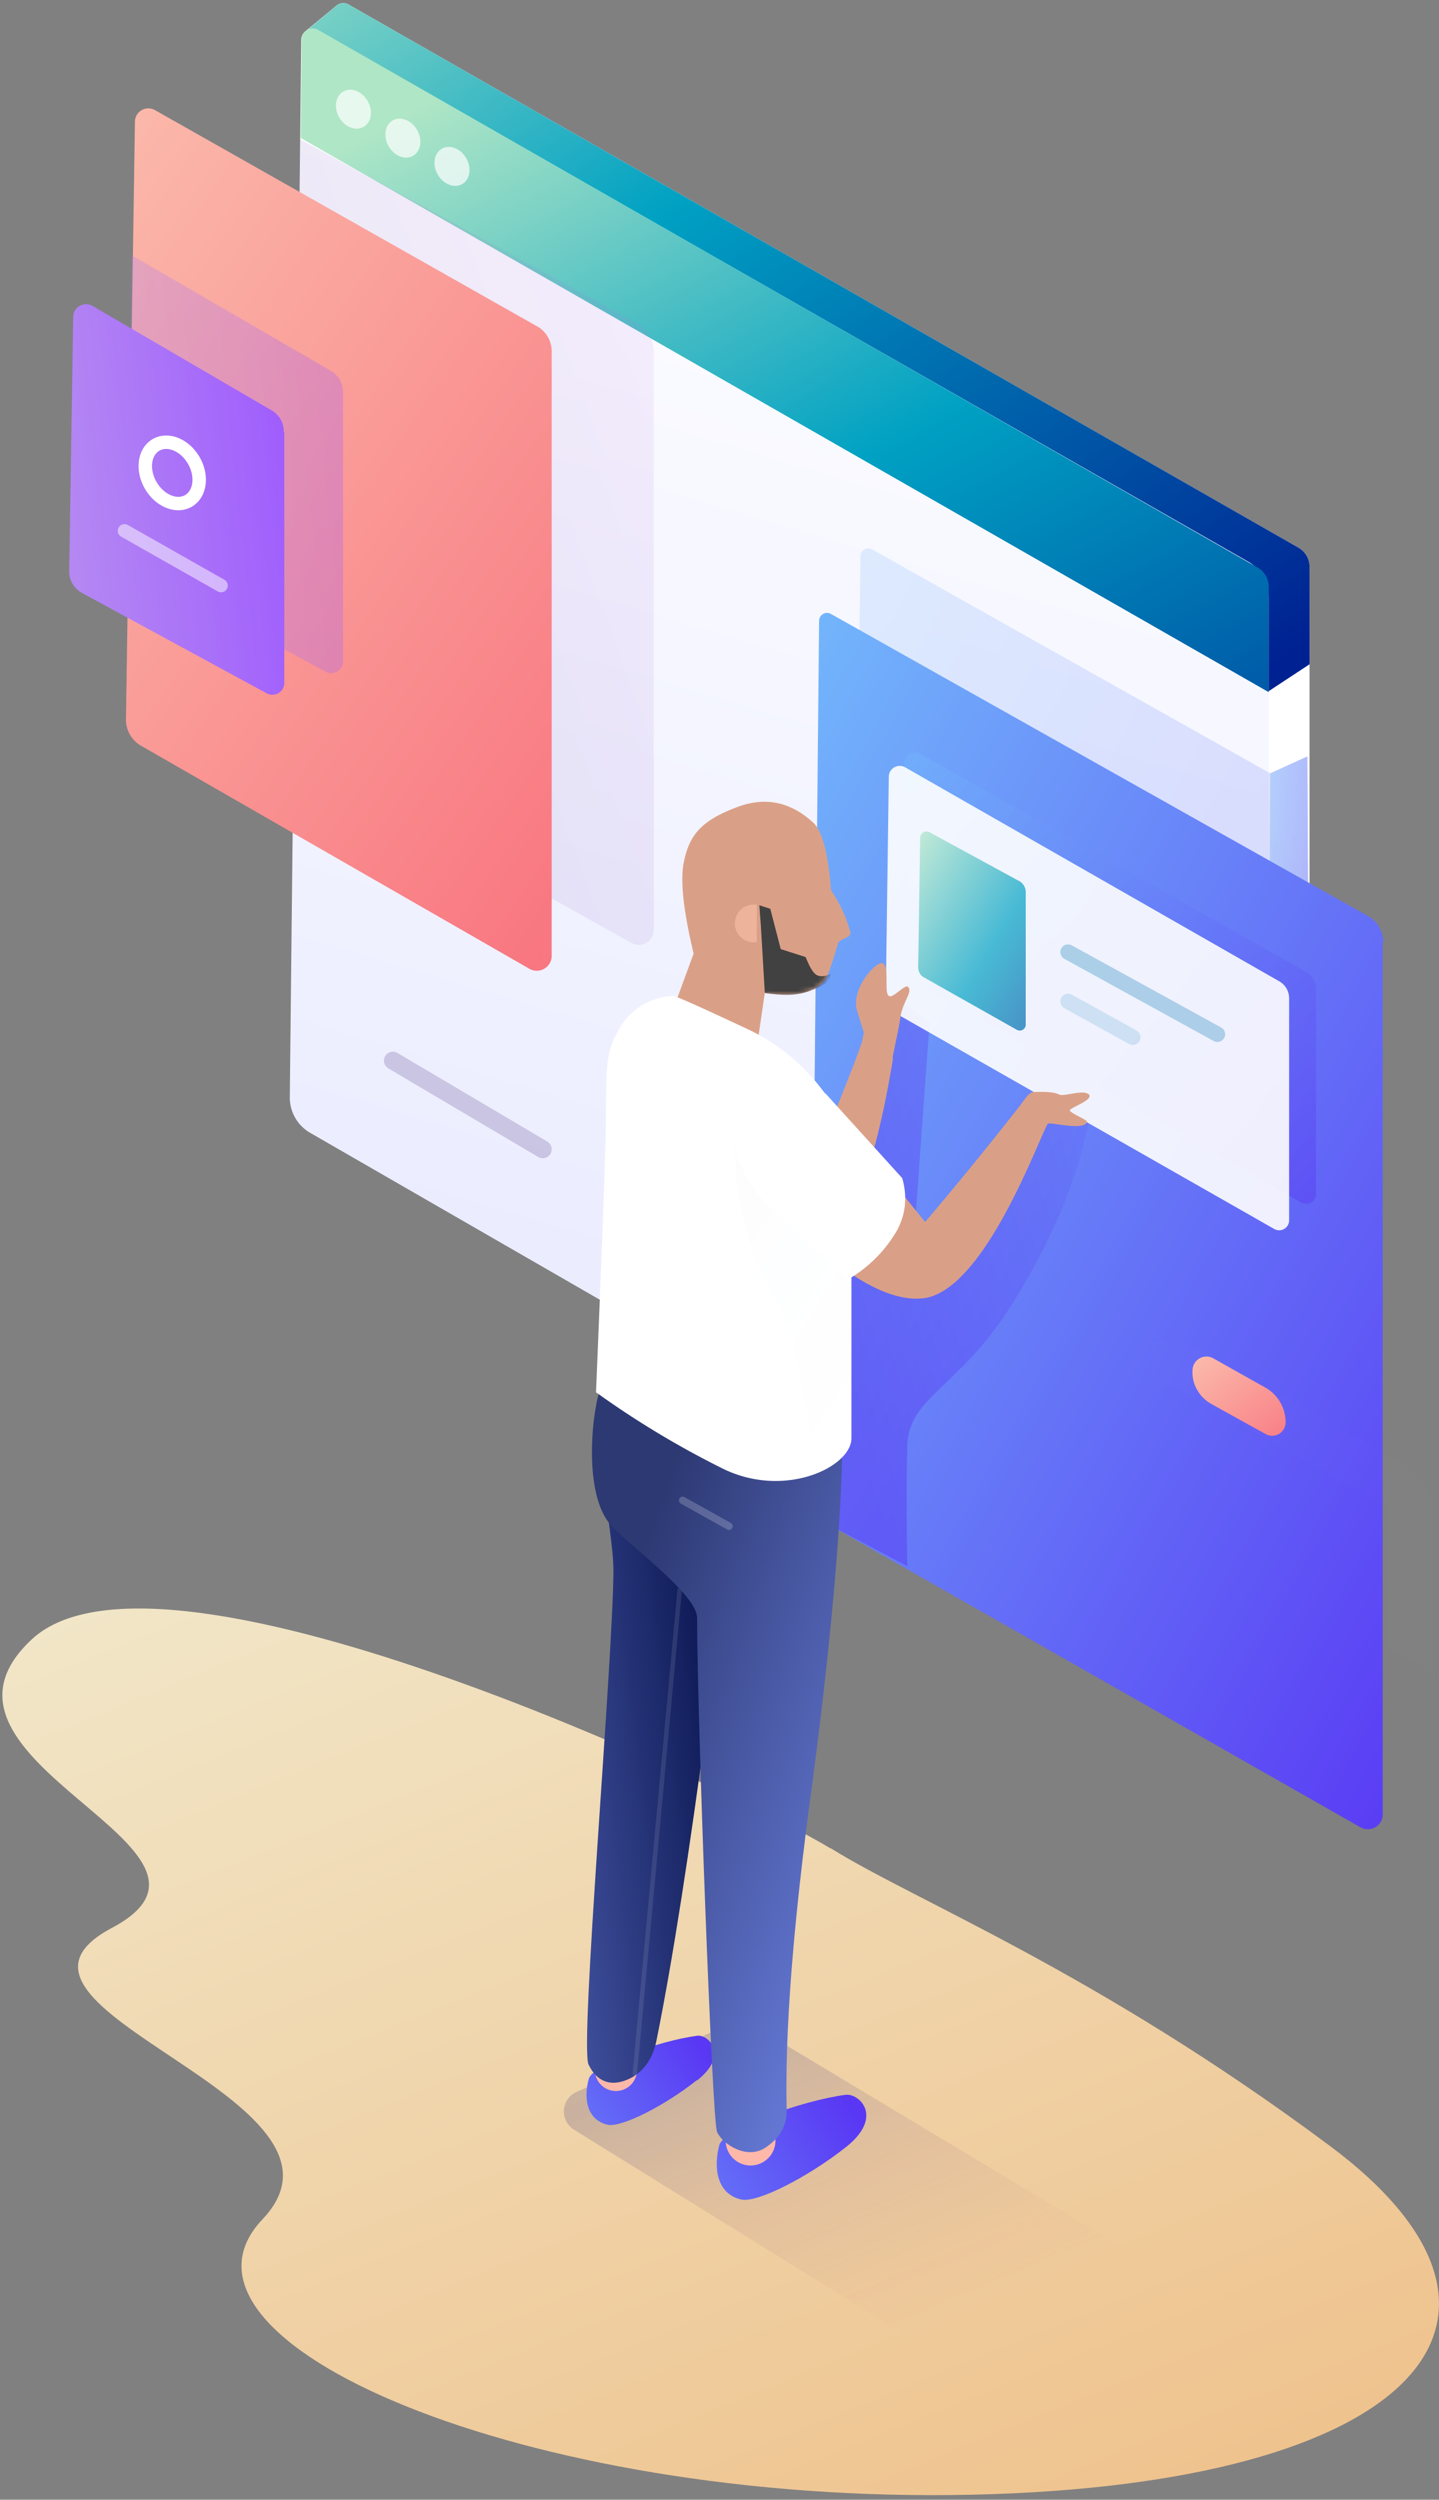 <svg xmlns="http://www.w3.org/2000/svg" xmlns:xlink="http://www.w3.org/1999/xlink" width="289" height="502">
  <rect width="100%" height="100%" fill="#808080" stroke="none"/>
  <defs>
    <linearGradient id="a" x1="83.7%" x2="206.6%" y1="-1.6%" y2="196.5%">
      <stop offset="0%" stop-color="#FFF"/>
      <stop offset="100%" stop-color="#4551AF"/>
    </linearGradient>
    <linearGradient id="b" x1="106.1%" x2="-4.1%" y1="-21.1%" y2="89.4%">
      <stop offset="0%" stop-color="#AFE6C6"/>
      <stop offset="0%" stop-color="#AFE6C6"/>
      <stop offset="42.1%" stop-color="#00A1C3"/>
      <stop offset="100%" stop-color="#002192"/>
    </linearGradient>
    <linearGradient id="c" x1="155.9%" x2="187.7%" y1="-17.6%" y2="163.5%">
      <stop offset="0%" stop-color="#FFF"/>
      <stop offset="100%" stop-color="#CFD4FF"/>
    </linearGradient>
    <linearGradient id="d" x1="5.3%" x2="153%" y1="113.1%" y2="-60.5%">
      <stop offset="0%" stop-color="#5937F4"/>
      <stop offset="100%" stop-color="#80FBFF"/>
    </linearGradient>
    <linearGradient id="e" x1="69.8%" x2="-35%" y1="-3.1%" y2="127%">
      <stop offset="0%" stop-color="#AFE6C6"/>
      <stop offset="42.1%" stop-color="#00A1C3"/>
      <stop offset="100%" stop-color="#002192"/>
    </linearGradient>
    <path id="f" d="M.1 66.1v175.4a3 3 0 0 0 4.4 2.5L112 182.8c1.8-1 3-3 3-5.1l-1.7-176a1.6 1.6 0 0 0-2.4-1.4L3 61c-1.8 1-3 3-3 5.1z"/>
    <linearGradient id="h" x1="17.2%" x2="310.1%" y1="77.6%" y2="-93.6%">
      <stop offset="0%" stop-color="#5937F4"/>
      <stop offset="100%" stop-color="#80FBFF"/>
    </linearGradient>
    <linearGradient id="i" x1="100%" x2="-41.3%" y1="0%" y2="158.3%">
      <stop offset="0%" stop-color="#AFE6C6"/>
      <stop offset="42.1%" stop-color="#00A1C3"/>
      <stop offset="100%" stop-color="#002192"/>
    </linearGradient>
    <linearGradient id="j" x1="131.1%" x2="-29.4%" y1="-44.2%" y2="129.2%">
      <stop offset="0%" stop-color="#FCD3BB"/>
      <stop offset="100%" stop-color="#F86D7A"/>
    </linearGradient>
    <linearGradient id="k" x1="0%" x2="164%" y1="6.4%" y2="139.7%">
      <stop offset="0%" stop-color="#BE71F1"/>
      <stop offset="100%" stop-color="#151B4E"/>
    </linearGradient>
    <linearGradient id="m" x1="131.1%" x2="9.3%" y1="-44.2%" y2="127.2%">
      <stop offset="0%" stop-color="#FCD3BB"/>
      <stop offset="100%" stop-color="#F86D7A"/>
    </linearGradient>
    <path id="l" d="M.6 49v121.4A3 3 0 0 0 5 173l78-44.8c2-1.1 3.2-3.3 3.1-5.5l-1.8-120a2.7 2.7 0 0 0-4-2.2L3.6 43.9c-1.9 1-3 3-3 5.1z"/>
    <linearGradient id="o" x1="100%" x2="-21.6%" y1="50%" y2="25.4%">
      <stop offset="0%" stop-color="#B487F3"/>
      <stop offset="100%" stop-color="#9B54FF"/>
    </linearGradient>
    <linearGradient id="p" x1="16.7%" x2="105.2%" y1="-15.3%" y2="117.6%">
      <stop offset="0%" stop-color="#FEF7D9"/>
      <stop offset="100%" stop-color="#FABF7D"/>
    </linearGradient>
    <linearGradient id="q" x1="80.5%" x2="30.2%" y1="76.9%" y2="6.9%">
      <stop offset="0%" stop-color="#CA7878" stop-opacity="0"/>
      <stop offset="100%" stop-color="#302A79"/>
    </linearGradient>
    <path id="r" d="M3.9 18.3A27.1 27.1 0 0 0 0 26.8C-.1 27.9 2.3 28 2.5 29c.7 2.3 1.8 6.1 2.6 7.2 2 2.7 6 3.6 12.1 2.7L19 51.2 35.9 43l-4.4-12c2-8.4 2.7-14.4 2-18.2C32.4 7.2 30 4.3 22.8 1.6 15.5-1.2 10.5 2 7.7 4.5c-2 1.6-3.2 6.2-3.8 13.8z"/>
    <linearGradient id="t" x1="-8.1%" x2="319%" y1="66.5%" y2="232.8%">
      <stop offset="0%" stop-color="#5937F4"/>
      <stop offset="100%" stop-color="#80FBFF"/>
    </linearGradient>
    <linearGradient id="u" x1="211.4%" x2="29.3%" y1="137.8%" y2="24.2%">
      <stop offset="0%" stop-color="#798DEC"/>
      <stop offset="100%" stop-color="#101C59"/>
    </linearGradient>
    <linearGradient id="v" x1="0%" x2="79.7%" y1="111%" y2="25.2%">
      <stop offset="0%" stop-color="#748AF0"/>
      <stop offset="100%" stop-color="#2D3973"/>
    </linearGradient>
    <path id="w" d="M21 6.6C30.4 2.2 35.3 0 35.8 0A13 13 0 0 1 47 7.3c1.7 3.1 2.3 4.9 2.3 15.1 0 6.9.7 26 2 57.2A183 183 0 0 1 25.7 95C13.3 101 0 94.6 0 88.8V29l2-4c4.1-8 10.8-14.6 19-18.4z"/>
    <linearGradient id="x" x1="37%" x2="79.7%" y1="89.7%" y2="25.2%">
      <stop offset="0%" stop-color="#5C78FF" stop-opacity="0"/>
      <stop offset="100%" stop-color="#3A54D4"/>
    </linearGradient>
  </defs>
  <g fill="none" fill-rule="evenodd">
    <path fill="url(#a)" d="M61.3 113.7v213.6a4 4 0 0 0 6.1 3.6l188.3-108.5a4.4 4.4 0 0 0 2.2-4L255.8 20 263 6.3l-6.3-5.2c-.7-.6-1.7-.6-2.4-.2L63.5 110a4.4 4.4 0 0 0-2.2 3.8z" transform="matrix(-1 0 0 1 324.3 0)"/>
    <path fill="url(#b)" d="M61.3 113.7v19.7l8.2 5.4L256.4 28.2c1-.6 1.7-1.6 2-2.8l4.6-19-6.3-5.3c-.7-.6-1.7-.6-2.4-.2L63.5 110a4.4 4.4 0 0 0-2.2 3.8z" transform="matrix(-1 0 0 1 324.3 0)"/>
    <path fill="#BBC0E2" d="M260.5 330.9l-7.6 4-1.9-7.2 6.1-4z"/>
    <path fill="url(#c)" d="M58.2 120v211.4a4 4 0 0 0 6.1 3.5l186.4-107.4a8.2 8.2 0 0 0 4.1-7.1L252.5 8a2.2 2.2 0 0 0-3.3-1.9L62.3 112.8a8.2 8.2 0 0 0-4.1 7.1z" transform="matrix(-1 0 0 1 313 0)"/>
    <path fill="url(#d)" d="M172 151.9l-.9 166.5a3 3 0 0 0 4.4 2.6l85-48.5c1.8-1 3-3 3-5.1l-1.8-155.7a1.6 1.6 0 0 0-2.3-1.4l-80 45-7.4-3.4z" opacity=".2" transform="matrix(-1 0 0 1 434.5 0)"/>
    <path fill="url(#d)" d="M255 151.9l-.9 171.6 9.3-5.3-.9-162.9z" opacity=".4" transform="matrix(-1 0 0 1 517.6 0)"/>
    <path stroke="#38206E" stroke-linecap="round" stroke-width="3.6" d="M78.9 213l30.1 17.8" opacity=".2"/>
    <path fill="url(#e)" d="M60.4 117.7V139L254.8 27.7 254.6 8a2.2 2.2 0 0 0-3.3-2L62.6 114a4.4 4.4 0 0 0-2.2 3.7z" transform="matrix(-1 0 0 1 315.2 0)"/>
    <g fill="#FFF" opacity=".7" transform="translate(66.1 16.2)">
      <ellipse cx="4.9" cy="5.8" rx="3.3" ry="4.1" transform="scale(1 -1) rotate(30 26.4 0)"/>
      <ellipse cx="14.8" cy="11.5" rx="3.3" ry="4.1" transform="scale(1 -1) rotate(30 57.8 0)"/>
      <ellipse cx="24.7" cy="17.3" rx="3.3" ry="4.1" transform="scale(1 -1) rotate(30 89.1 0)"/>
    </g>
    <g transform="translate(162.8 123)">
      <mask id="g" fill="#fff">
        <use xlink:href="#f"/>
      </mask>
      <use fill="url(#d)" transform="matrix(-1 0 0 1 115 0)" xlink:href="#f"/>
      <path stroke="#FFF" stroke-width="9" d="M63 181.8v73.4a8.1 8.1 0 0 0 12.2 7l41.3-23.5a8.1 8.1 0 0 0 4.1-7.1l-.7-72.8a8.1 8.1 0 0 0-12-7l-40.7 23a8.1 8.1 0 0 0-4.2 7z" mask="url(#g)" opacity=".1" transform="matrix(-1 0 0 1 183.7 0)"/>
    </g>
    <path fill="url(#d)" d="M21.5 75.8v40.9a2 2 0 0 0 3 1.8l76-43.5a4 4 0 0 0 2.1-3.4l1.6-41.2a2.2 2.2 0 0 0-3.3-2L23.5 72.2a4 4 0 0 0-2 3.6z" opacity=".5" transform="matrix(-1 0 0 1 285.8 123)"/>
    <path fill="url(#h)" d="M58.6 101.9c-2 11-6.8 22.8-14.5 35.5-11.5 19-22 19.7-22 30.5-.2 7.1-.1 15 0 23.6l-18-9.5-4-66L11 102l6.5-22 3.4-1.7 5.7 4-3 41.4 4.6 1.6 8.4-10.4 12.4-14.6 9.7 1.7z" opacity=".5" transform="translate(160.1 123)"/>
    <path fill="#FFF" d="M258.9 200.5v44.6a2 2 0 0 1-3 1.7l-76-43.3a4 4 0 0 1-2-3.6l.6-44a2.2 2.2 0 0 1 3.3-1.8l75 42.9c1.3.7 2.1 2 2.1 3.5z" opacity=".9"/>
    <path fill="url(#i)" d="M24.3 56.1v26.6a1.2 1.2 0 0 0 1.8 1.1l18.6-10.5c.8-.4 1.2-1.2 1.2-2.1l-.4-26a1.3 1.3 0 0 0-2-1l-18 9.8c-.7.4-1.2 1.3-1.2 2.1z" opacity=".7" transform="matrix(-1 0 0 1 230.3 123)"/>
    <path fill="url(#j)" d="M79.4 162.6a2.7 2.7 0 0 0 4 2.4l11-6.1c2.4-1.4 3.9-4 3.7-6.8a2.8 2.8 0 0 0-4.2-2.3l-10.5 5.9a8 8 0 0 0-4 6.9z" transform="matrix(-1 0 0 1 337.6 123)"/>
    <path stroke="#479AC8" stroke-linecap="round" stroke-width="3.1" d="M214.5 191.2l30 16.5" opacity=".4"/>
    <path stroke="#4799C8" stroke-linecap="round" stroke-width="3.1" d="M214.5 201.1l13 7.2" opacity=".2"/>
    <g>
      <path fill="url(#k)" d="M45.7 48.6v116.6a3 3 0 0 0 4.4 2.6l65.2-36.3c1.9-1 3-3 3-5.2L116.7 6.4l-67.9 37c-1.9 1-3 3-3 5.2z" opacity=".1" transform="matrix(-1 0 0 1 177 21.6)"/>
      <g transform="translate(24.7 21.6)">
        <mask id="n" fill="#fff">
          <use xlink:href="#l"/>
        </mask>
        <use fill="url(#m)" transform="matrix(-1 0 0 1 86.7 0)" xlink:href="#l"/>
        <ellipse cx="63.5" cy="153.8" stroke="#FFF" stroke-width="9" mask="url(#n)" opacity=".1" rx="24.8" ry="32.4" transform="scale(1 -1) rotate(30 637.5 0)"/>
      </g>
      <path fill="url(#o)" d="M12.5 57V111a2.4 2.4 0 0 0 3.7 2.2l39.6-21.5-.9-62-40 23.2a4.9 4.9 0 0 0-2.4 4.3z" opacity=".3" transform="matrix(-1 0 0 1 81.4 21.6)"/>
      <path fill="url(#o)" d="M.9 65.2v50.2a2.4 2.4 0 0 0 3.6 2.2l37-20.1a4.9 4.9 0 0 0 2.6-4.4l-.8-51a2.6 2.6 0 0 0-4-2.2l-36 21A4.9 4.9 0 0 0 1 65.2z" transform="matrix(-1 0 0 1 58 21.6)"/>
      <g stroke="#FFF" stroke-width="2.7" transform="translate(24.7 86.3)">
        <path stroke-linecap="round" d="M.3 20.3l19.4 11" opacity=".5"/>
        <ellipse cx="9.9" cy="8.7" rx="5" ry="6.5" transform="scale(1 -1) rotate(30 42.3 0)"/>
      </g>
    </g>
    <path fill="url(#p)" d="M166.8 371.2c-17.1-10.5-133.9-66.6-160.4-42-26.5 24.6 46.3 42 16 58-30.4 16.2 53.5 34.1 30.3 58.5-23.1 24.4 52.6 57.2 142.1 55.3 89.5-1.9 119-35.4 72.1-70.2-46.9-34.9-83-49-100-59.6z" opacity=".9"/>
    <path fill="url(#q)" d="M194.5 476.8l38.4-21-81.9-49.2a4.3 4.3 0 0 0-4-.3l-31.2 13.8a4.3 4.3 0 0 0-.5 7.6l79.2 49.1z" opacity=".2"/>
    <g>
      <g transform="matrix(-1 0 0 1 170.8 160.5)">
        <mask id="s" fill="#fff">
          <use xlink:href="#r"/>
        </mask>
        <use fill="#DAA087" xlink:href="#r"/>
        <path fill="#414141" d="M16.1 22L14 30.1l-5 1.6c-.8 2-1.5 3.2-2.2 3.6-.7.4-1.7.3-2.8-.2-.1 1 .5 1.7 1.8 2.4 2 1 4.7 2 7.7 1.8 2-.1 3.2-.3 3.7-.4l.8-13.6.3-4-2.2.7z" mask="url(#s)"/>
        <path fill="#EDB39B" d="M18.8 28.7a3.8 3.8 0 1 0 0-7.5" mask="url(#s)"/>
        <ellipse cx="-6.3" cy="26.7" fill="#DAA087" mask="url(#s)" rx="2.8" ry="2.8"/>
      </g>
      <path fill="url(#t)" d="M4.4 16.1C10.6 21.6 19 26.4 21.8 26c4.5-.8 5.1-5.4 4.3-9-.6-2.9-13.7-8.4-21.3-9.8-2.2-.4-6.7 3.5-.4 9z" transform="scale(-1 1) rotate(-3 7601 2973.4)"/>
      <path fill="#FEB8AA" fill-rule="nonzero" d="M128.7 407.4a4.2 4.2 0 0 0-8.4-.8l-.8 8.7a4.2 4.2 0 0 0 8.4.8l.8-8.7z"/>
      <path fill="url(#u)" d="M3 .6C-1 18-1 41.4 3 70.4c3.8 29 7.3 51.2 10.4 66.6.7 3.7 2.4 6.2 5 7.7 3.9 2.1 7 1 8.7-2.6 1.8-3.7-4.9-80.7-5-99.2 0-8.3 5-30 2.4-35C22.8 4.8 15.6 2.4 3 .7z" transform="matrix(-1 0 0 1 145.3 272.5)"/>
      <path stroke="#FFF" stroke-linecap="round" stroke-width=".9" d="M136.5 319.3l-9 97.1" opacity=".1"/>
      <g>
        <path fill="url(#t)" d="M5.1 17.8c7.3 6.4 17.1 12.1 20.4 11.6 5.2-.9 5.9-6.4 5-10.7-.8-3.3-16-9.8-24.8-11.4-2.7-.5-8 4-.6 10.5z" transform="scale(-1 1) rotate(-3 7811.2 3565.5)"/>
        <path fill="#FEB8AA" fill-rule="nonzero" d="M155.1 418.4a5 5 0 1 0-9.8.5l.5 10.2a5 5 0 1 0 9.8-.4l-.5-10.3z"/>
        <path fill="url(#v)" d="M5.8 10.8c.2 17 2.2 39.9 6 68.9 4 29 5.6 51 5.2 66.2 0 2.9 1.3 5.3 4 7.2 3.9 2.9 9-.6 10-3 1-2.3 4-84.7 4-103.2 0-4.7 13.4-14.3 17.3-18.6 6-6.7 3.5-24.7 2-27.7-1.1-2-17.3 1.5-48.5 10.2z" transform="matrix(-1 0 0 1 175 278)"/>
        <path stroke="#FFF" stroke-linecap="round" stroke-width="1.5" d="M137.1 301.3l9.3 5.2" opacity=".2"/>
      </g>
      <g fill="#DAA087">
        <path d="M173.5 207.4l-1.3-4.2c-1.6-4.5 4-10.6 5.2-9.7 1.2 1 .2 5.5 1 6.4.7 1 3.3-2.4 4-1.7.9 1-1 2.9-1.5 5.7-.4 2.7-1 5.3-1 5.3l-1 5c-1.6 7.3-9.5 13.3-6.6-1.2l1.2-5.6z"/>
        <path d="M134 203.1l27.6 35c6.5-15.6 10.2-25 11.3-28.2 1-2.5 6.8.9 6.4 3-.6 3-5.8 39-18 40.9-8 1.2-18.8-6-32.2-21.3a16.5 16.5 0 0 1-5-15.4 21.1 21.1 0 0 1 9.9-14z"/>
      </g>
      <g>
        <g transform="matrix(-1 0 0 1 171 200)">
          <mask id="y" fill="#fff">
            <use xlink:href="#w"/>
          </mask>
          <use fill="#FFF" xlink:href="#w"/>
          <path fill="url(#x)" d="M23.1 24.6a60 60 0 0 1-9 38.2c-3.5 5.7-5.7 30.5-9.3 35.7-3 4.2-7.9 3.6-15-1.6V51.3L3 36.7l20.2-12.1z" mask="url(#y)" opacity=".1"/>
        </g>
        <path fill="#DAA087" d="M165.4 220.2l20.4 25.2a760.1 760.1 0 0 0 19-23.3c.4-.4 1.8-2.9 2.8-2.8 1 0 3.7-.2 5.1.5 1 .5 4.8-1.1 6 0 1 1.2-4.4 2.8-3.8 3.3.8.8 3.5 1.8 3.4 2.2-.6 1.9-7.6-.1-7.9.4-2 3.5-12.7 33.3-24.8 35-8 1-18.8-6-32.3-21a16 16 0 0 1-5-15.2 9.8 9.8 0 0 1 17.1-4.3z"/>
        <path fill="#FFF" d="M165.8 219.6l15.4 17c1 3.5.8 7-1 10.4a27 27 0 0 1-10 10l-16.4-15.4c-5.1-5.7-7.2-11.3-6.1-17a10.5 10.5 0 0 1 18-5z"/>
      </g>
    </g>
  </g>
</svg>